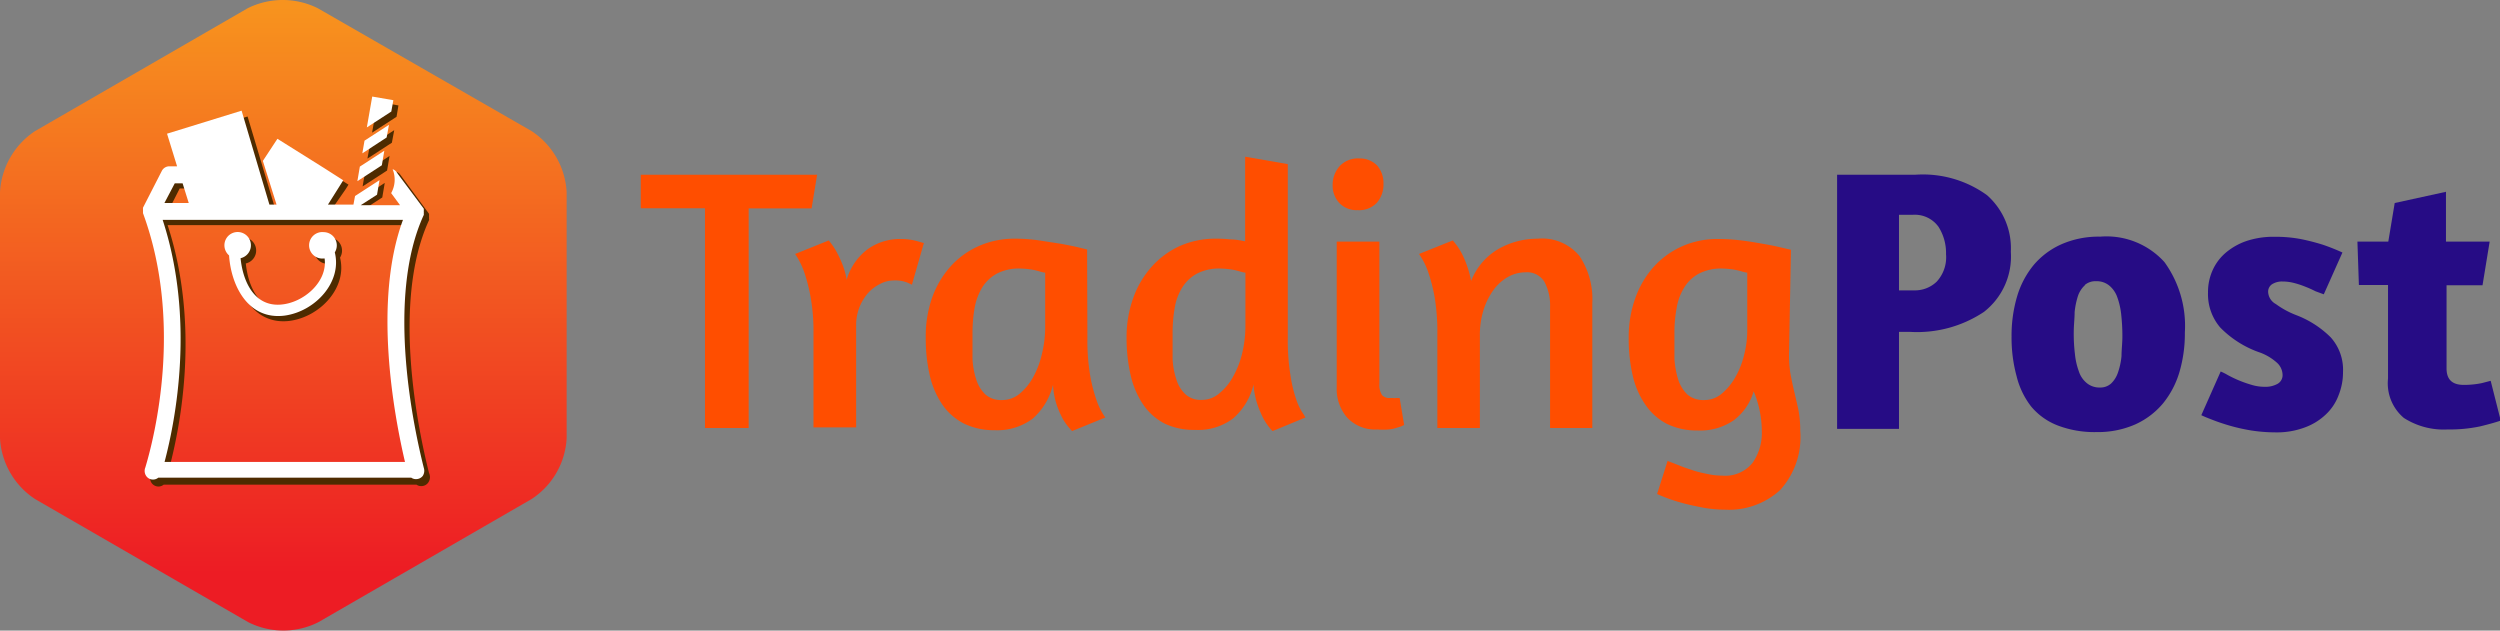<svg xmlns="http://www.w3.org/2000/svg" xmlns:xlink="http://www.w3.org/1999/xlink" width="171.67" height="43.3" viewBox="0 0 171.67 43.3"><rect x="0" y="0" width="171.67" height="43.3" fill="#808080" stroke="none"/><defs><style>.cls-1{fill:#ff4e00;}.cls-2{fill:#260c85;}.cls-3{fill:url(#linear-gradient);}.cls-4{fill:#4e2b00;}.cls-5{fill:#fff;}</style><linearGradient id="linear-gradient" x1="19.46" y1="0.45" x2="19.46" y2="39.36" gradientUnits="userSpaceOnUse"><stop offset="0" stop-color="#f7931e"></stop><stop offset="1" stop-color="#ed1c24"></stop></linearGradient></defs><g id="Layer_2" data-name="Layer 2"><g id="Layer_1-2" data-name="Layer 1"><path class="cls-1" d="M56.11,12l-.38,2.31H51.41V29.39h-3V14.3H44V12Z"></path><path class="cls-1" d="M60.43,19.5a2.73,2.73,0,0,0-.82.62,3.32,3.32,0,0,0-.82,2.23v7H55.86V22.91a13.35,13.35,0,0,0-.21-2.58,11.68,11.68,0,0,0-.44-1.68,5.43,5.43,0,0,0-.61-1.21l2.31-.93a5.59,5.59,0,0,1,.49.7,7.57,7.57,0,0,1,.41.85,5.25,5.25,0,0,1,.33,1.15,4,4,0,0,1,1.5-2.14,3.84,3.84,0,0,1,2.21-.66,4.3,4.3,0,0,1,1.1.14l.49.14-.82,2.86-.3-.14a2.34,2.34,0,0,0-1-.15A2,2,0,0,0,60.43,19.5Z"></path><path class="cls-1" d="M74.67,23.2a14.4,14.4,0,0,0,.19,2.58,10.62,10.62,0,0,0,.43,1.68,4.67,4.67,0,0,0,.61,1.21l-2.28.93a4.25,4.25,0,0,1-.62-.8,6.73,6.73,0,0,1-.44-1,5.24,5.24,0,0,1-.25-1.38,4.53,4.53,0,0,1-1.4,2.33,4.06,4.06,0,0,1-2.61.79,4.71,4.71,0,0,1-2.1-.45,4.06,4.06,0,0,1-1.48-1.29,5.91,5.91,0,0,1-.87-2,11.2,11.2,0,0,1-.28-2.62A7.9,7.9,0,0,1,64,20.46a6.46,6.46,0,0,1,1.26-2.15,5.71,5.71,0,0,1,1.94-1.41,6,6,0,0,1,2.49-.51,11.37,11.37,0,0,1,1.61.11l1.55.24c.48.09.89.17,1.22.25l.58.14ZM70,27.05a4,4,0,0,0,.94-1.14,6.2,6.2,0,0,0,.61-1.62,7.76,7.76,0,0,0,.22-1.86V18.72c-.17,0-.43-.11-.77-.18a5.47,5.47,0,0,0-.93-.1,3.3,3.3,0,0,0-1.6.34,2.74,2.74,0,0,0-1,.92,4.15,4.15,0,0,0-.54,1.41,10.08,10.08,0,0,0-.15,1.8c0,.6,0,1.18,0,1.73a5.34,5.34,0,0,0,.27,1.46,2.37,2.37,0,0,0,.63,1,1.61,1.61,0,0,0,1.1.37A1.87,1.87,0,0,0,70,27.05Z"></path><path class="cls-1" d="M87.39,29.6a1.56,1.56,0,0,1-.23-.25,4.11,4.11,0,0,1-.4-.6,7.17,7.17,0,0,1-.42-1,5.06,5.06,0,0,1-.26-1.35,4.46,4.46,0,0,1-1.4,2.33,4,4,0,0,1-2.61.79A4.7,4.7,0,0,1,80,29.1a4,4,0,0,1-1.48-1.29,5.91,5.91,0,0,1-.87-2,11.18,11.18,0,0,1-.29-2.62,7.9,7.9,0,0,1,.45-2.71,6.46,6.46,0,0,1,1.26-2.15A5.81,5.81,0,0,1,81,16.9a6,6,0,0,1,2.5-.51,8.74,8.74,0,0,1,1,.05c.35,0,.69.07,1,.13V10.76l2.93.51V23.2a15,15,0,0,0,.18,2.55A9.4,9.4,0,0,0,89,27.4a4.18,4.18,0,0,0,.42.91,2.57,2.57,0,0,1,.22.36ZM83.74,27a3.87,3.87,0,0,0,.94-1.15,6.2,6.2,0,0,0,.62-1.6,8.14,8.14,0,0,0,.22-1.85V18.72c-.17,0-.43-.11-.77-.18a5.69,5.69,0,0,0-.93-.1,3.34,3.34,0,0,0-1.61.34,2.71,2.71,0,0,0-1,.92,3.77,3.77,0,0,0-.54,1.41,10.08,10.08,0,0,0-.15,1.8c0,.6,0,1.18,0,1.73a5.2,5.2,0,0,0,.27,1.45,2.26,2.26,0,0,0,.63,1,1.56,1.56,0,0,0,1.1.37A1.83,1.83,0,0,0,83.74,27Z"></path><path class="cls-1" d="M94.57,11.37A1.84,1.84,0,0,1,95,12.63a1.9,1.9,0,0,1-.45,1.29,1.67,1.67,0,0,1-1.32.51,1.63,1.63,0,0,1-1.27-.5,1.75,1.75,0,0,1-.45-1.22A1.91,1.91,0,0,1,92,11.4a1.71,1.71,0,0,1,1.35-.52A1.65,1.65,0,0,1,94.57,11.37ZM92.51,28.68a3,3,0,0,1-.72-2.09v-10h2.93v9.74a1.27,1.27,0,0,0,.18.8.67.67,0,0,0,.54.2h.22a.82.82,0,0,0,.22,0l.23,0,.31,1.85a1.93,1.93,0,0,1-.47.18,2.39,2.39,0,0,1-.58.13,4.65,4.65,0,0,1-.78,0A2.63,2.63,0,0,1,92.51,28.68Z"></path><path class="cls-1" d="M106.44,29.39v-8.3a3.4,3.4,0,0,0-.39-1.74,1.39,1.39,0,0,0-1.31-.65,2.47,2.47,0,0,0-1.14.29,3.2,3.2,0,0,0-1,.86,4.72,4.72,0,0,0-.71,1.38,5.69,5.69,0,0,0-.27,1.81v6.35H98.7V22.91a14.3,14.3,0,0,0-.2-2.58,11.68,11.68,0,0,0-.44-1.68,5,5,0,0,0-.62-1.21l2.32-.93a4.71,4.71,0,0,1,.51.7,5.64,5.64,0,0,1,.41.88,7.14,7.14,0,0,1,.34,1.2,4.38,4.38,0,0,1,1.92-2.22,5.45,5.45,0,0,1,2.65-.68,3.33,3.33,0,0,1,2.87,1.19,5.31,5.31,0,0,1,.88,3.23v8.58Z"></path><path class="cls-1" d="M114.51,31.65l.82.32c.29.12.6.22.93.33s.65.18,1,.25a4.77,4.77,0,0,0,1,.11,2.41,2.41,0,0,0,2.08-.87,3.59,3.59,0,0,0,.64-2.22,7.14,7.14,0,0,0-.56-2.7,3.82,3.82,0,0,1-1.38,2,4.07,4.07,0,0,1-2.48.69,4.67,4.67,0,0,1-2.09-.45A4,4,0,0,1,113,27.81a5.73,5.73,0,0,1-.88-2,11.2,11.2,0,0,1-.28-2.62,7.9,7.9,0,0,1,.45-2.71,6.46,6.46,0,0,1,1.26-2.15,5.81,5.81,0,0,1,1.94-1.41,6,6,0,0,1,2.49-.51,12.5,12.5,0,0,1,1.33.07c.47.05.93.12,1.39.2s.88.15,1.28.24l1,.23-.13,7.07a7.84,7.84,0,0,0,.09,1.41c.08.43.17.86.27,1.28s.2.84.29,1.27a7.72,7.72,0,0,1,.12,1.41,5.41,5.41,0,0,1-1.38,4.06A5.21,5.21,0,0,1,118.49,35a9,9,0,0,1-1.54-.14c-.51-.1-1-.2-1.43-.32s-.8-.24-1.11-.36-.52-.21-.62-.26Zm3.66-4.57a4.05,4.05,0,0,0,.94-1.09,5.74,5.74,0,0,0,.64-1.56,6.73,6.73,0,0,0,.23-1.8V18.72c-.17,0-.42-.11-.77-.18a5.47,5.47,0,0,0-.92-.1,3.34,3.34,0,0,0-1.61.34,2.64,2.64,0,0,0-1,.92,3.77,3.77,0,0,0-.54,1.41,9.2,9.2,0,0,0-.16,1.8c0,.6,0,1.18,0,1.73a6.22,6.22,0,0,0,.27,1.46,2.47,2.47,0,0,0,.63,1,1.65,1.65,0,0,0,1.11.37A1.83,1.83,0,0,0,118.17,27.08Z"></path><path class="cls-2" d="M126.15,12H127l1.5,0h3a7.5,7.5,0,0,1,4.94,1.4,4.85,4.85,0,0,1,1.64,3.89,4.82,4.82,0,0,1-1.85,4.13,8.28,8.28,0,0,1-5.06,1.37h-.77v6.66h-4.25Zm4.25,7.94h1.07a2.15,2.15,0,0,0,1.52-.6,2.47,2.47,0,0,0,.64-1.89,3.34,3.34,0,0,0-.52-1.88,2,2,0,0,0-1.76-.82h-.57l-.38,0Z"></path><path class="cls-2" d="M148.63,18a7.47,7.47,0,0,1,1.4,4.83,9.35,9.35,0,0,1-.37,2.71,6.18,6.18,0,0,1-1.13,2.16,5.36,5.36,0,0,1-1.9,1.44,6.35,6.35,0,0,1-2.66.53,7.08,7.08,0,0,1-2.66-.45,4.46,4.46,0,0,1-1.83-1.3,5.54,5.54,0,0,1-1-2.07,10.06,10.06,0,0,1-.35-2.74,9.51,9.51,0,0,1,.37-2.72,6.14,6.14,0,0,1,1.13-2.17,5.3,5.3,0,0,1,1.91-1.44,6.34,6.34,0,0,1,2.68-.53A5.36,5.36,0,0,1,148.63,18Zm-5.46,1.58a1.8,1.8,0,0,0-.48.74,5.38,5.38,0,0,0-.23,1.12c0,.43-.06.89-.06,1.39a11.64,11.64,0,0,0,.08,1.47,4.83,4.83,0,0,0,.27,1.2,1.72,1.72,0,0,0,.55.81,1.36,1.36,0,0,0,.9.3,1.09,1.09,0,0,0,.77-.28,1.86,1.86,0,0,0,.47-.76,4.78,4.78,0,0,0,.24-1.12c0-.43.06-.88.06-1.36a13.49,13.49,0,0,0-.08-1.48,5,5,0,0,0-.27-1.2,1.82,1.82,0,0,0-.55-.8,1.36,1.36,0,0,0-.9-.3A1.13,1.13,0,0,0,143.17,19.56Z"></path><path class="cls-2" d="M156.2,16.26a9.31,9.31,0,0,1,1.81.16,15,15,0,0,1,1.48.38,13.77,13.77,0,0,1,1.36.54l-1.28,2.87L159,20a7.47,7.47,0,0,0-.69-.31,6.09,6.09,0,0,0-.79-.26,3.17,3.17,0,0,0-.79-.1,1.28,1.28,0,0,0-.7.18.61.61,0,0,0-.28.56,1,1,0,0,0,.53.81,6,6,0,0,0,1.4.76,6.75,6.75,0,0,1,2.37,1.53,3.33,3.33,0,0,1,.84,2.38,4.23,4.23,0,0,1-.3,1.58,3.46,3.46,0,0,1-.87,1.32,4.15,4.15,0,0,1-1.45.9,5.43,5.43,0,0,1-2,.34,11,11,0,0,1-1.68-.13,12.85,12.85,0,0,1-1.44-.32q-.66-.19-1.17-.39c-.34-.13-.62-.24-.82-.34l1.33-3a3.74,3.74,0,0,1,.46.23,8,8,0,0,0,1.64.68,3,3,0,0,0,.91.14,1.7,1.7,0,0,0,.89-.2.68.68,0,0,0,.35-.62,1.16,1.16,0,0,0-.43-.87,3.58,3.58,0,0,0-1.09-.65,7,7,0,0,1-2.76-1.73,3.51,3.51,0,0,1-.84-2.4,3.63,3.63,0,0,1,.31-1.52,3.42,3.42,0,0,1,.9-1.21,4.41,4.41,0,0,1,1.43-.81A5.85,5.85,0,0,1,156.2,16.26Z"></path><path class="cls-2" d="M161.88,16.59H164l.44-2.65,3.52-.77v3.42h3l-.49,3H168V25.3c0,.76.39,1.13,1.18,1.13a6.11,6.11,0,0,0,1.23-.12l.62-.16.69,2.73c-.34.12-.81.25-1.42.4a10.11,10.11,0,0,1-2.23.21,5.06,5.06,0,0,1-3-.79,3.11,3.11,0,0,1-1.09-2.7V19.57h-2Z"></path><path class="cls-3" d="M38.91,13.2V30.1a5.32,5.32,0,0,1-2.41,4.17L21.87,42.72a5.34,5.34,0,0,1-4.83,0L2.41,34.27A5.35,5.35,0,0,1,0,30.1V13.2A5.38,5.38,0,0,1,2.41,9L17,.57a5.4,5.4,0,0,1,4.83,0L36.5,9A5.35,5.35,0,0,1,38.91,13.2Z"></path><polygon class="cls-4" points="27.07 8.94 25.39 10.02 25.23 10.89 26.91 9.8 27.07 8.94"></polygon><polygon class="cls-4" points="26.75 10.71 25.07 11.8 24.9 12.8 26.58 11.71 26.75 10.71"></polygon><polygon class="cls-4" points="27.36 7.24 25.92 6.99 25.55 9.11 27.23 8.02 27.36 7.24"></polygon><path class="cls-4" d="M22.59,16.3a.91.91,0,1,0,0,1.81h.06c.22,1.61-1.47,3.08-3.07,3.17-1.8.09-2.55-1.65-2.7-3.19a.91.91,0,1,0-1.11-.88.92.92,0,0,0,.32.69c.13,2.12,1.34,4.46,3.83,4.13,2.08-.29,3.94-2.29,3.43-4.34a.91.91,0,0,0-.76-1.39Z"></path><path class="cls-4" d="M29.46,32.48c-.66-2.63-2.64-11.63,0-17.36v0a.17.17,0,0,0,0-.1v0a.66.66,0,0,0,0-.14v0a.43.43,0,0,0,0-.11,0,0,0,0,0,0,0,.36.36,0,0,0,0-.09v0h0v0L27.49,12a.46.46,0,0,0-.26-.19,1.89,1.89,0,0,1-.1,1.64l.61.83H25.13l1.12-.72.17-1-1.68,1.09-.11.59H22.87L23.73,13l.2-.32-1.33-.85-3.19-2-1,1.52.93,3H18.9L17,8,11.83,9.54l.69,2.24H12a.58.58,0,0,0-.52.32l-1.29,2.52a0,0,0,0,0,0,0l0,0a.29.29,0,0,0,0,.09.06.06,0,0,0,0,0V15a.27.27,0,0,0,0,.12h0c2.75,7.48.82,15.26.16,17.46a.62.62,0,0,0,.07.6.59.59,0,0,0,.46.23h0a.58.58,0,0,0,.36-.13H28.6a.54.54,0,0,0,.33.1.58.58,0,0,0,.46-.22A.65.65,0,0,0,29.46,32.48ZM12.34,12.94h.54l.42,1.36H11.65Zm-.7,19.14c.77-2.91,2.1-9.79-.13-16.62H28c-2.07,5.61-.61,13.42.14,16.62Z"></path><polygon class="cls-5" points="26.71 8.57 25.03 9.66 24.88 10.53 26.55 9.44 26.71 8.57"></polygon><polygon class="cls-5" points="26.39 10.35 24.71 11.44 24.54 12.44 26.22 11.35 26.39 10.35"></polygon><polygon class="cls-5" points="27.01 6.88 25.56 6.63 25.19 8.75 26.87 7.66 27.01 6.88"></polygon><path class="cls-5" d="M22.23,15.94a.91.91,0,1,0,0,1.81h.06c.22,1.61-1.47,3.08-3.07,3.17-1.8.1-2.55-1.65-2.7-3.19a.91.91,0,1,0-1.11-.88.92.92,0,0,0,.32.69c.14,2.12,1.34,4.46,3.83,4.13,2.08-.29,3.94-2.29,3.43-4.34a.91.91,0,0,0-.76-1.39Z"></path><path class="cls-5" d="M29.1,32.12c-.66-2.63-2.64-11.63,0-17.36v0a.3.3,0,0,0,0-.1v0a.66.66,0,0,0,0-.14v0a.38.38,0,0,0,0-.1s0,0,0,0a.36.36,0,0,0,0-.09v0h0v0l-1.88-2.52a.46.46,0,0,0-.26-.19,1.89,1.89,0,0,1-.1,1.64l.61.83H24.77l1.12-.72.17-1-1.68,1.09-.11.59H22.52l.85-1.35.2-.32-1.33-.85-3.19-2-1,1.52.94,3h-.49L16.59,7.6,11.47,9.18l.69,2.24h-.53a.58.58,0,0,0-.52.32L9.82,14.26a0,0,0,0,0,0,0s0,0,0,.05a.19.19,0,0,0,0,.08s0,0,0,0v.13l0,.12h0c2.75,7.48.82,15.26.16,17.46a.62.62,0,0,0,.07.6.56.56,0,0,0,.46.23h0a.56.56,0,0,0,.36-.13H28.24a.54.54,0,0,0,.33.1.58.58,0,0,0,.46-.22A.65.65,0,0,0,29.1,32.12ZM12,12.59h.54l.42,1.35H11.29Zm-.7,19.13c.77-2.91,2.1-9.79-.13-16.62H27.67c-2.07,5.61-.61,13.42.14,16.62Z"></path></g></g></svg>